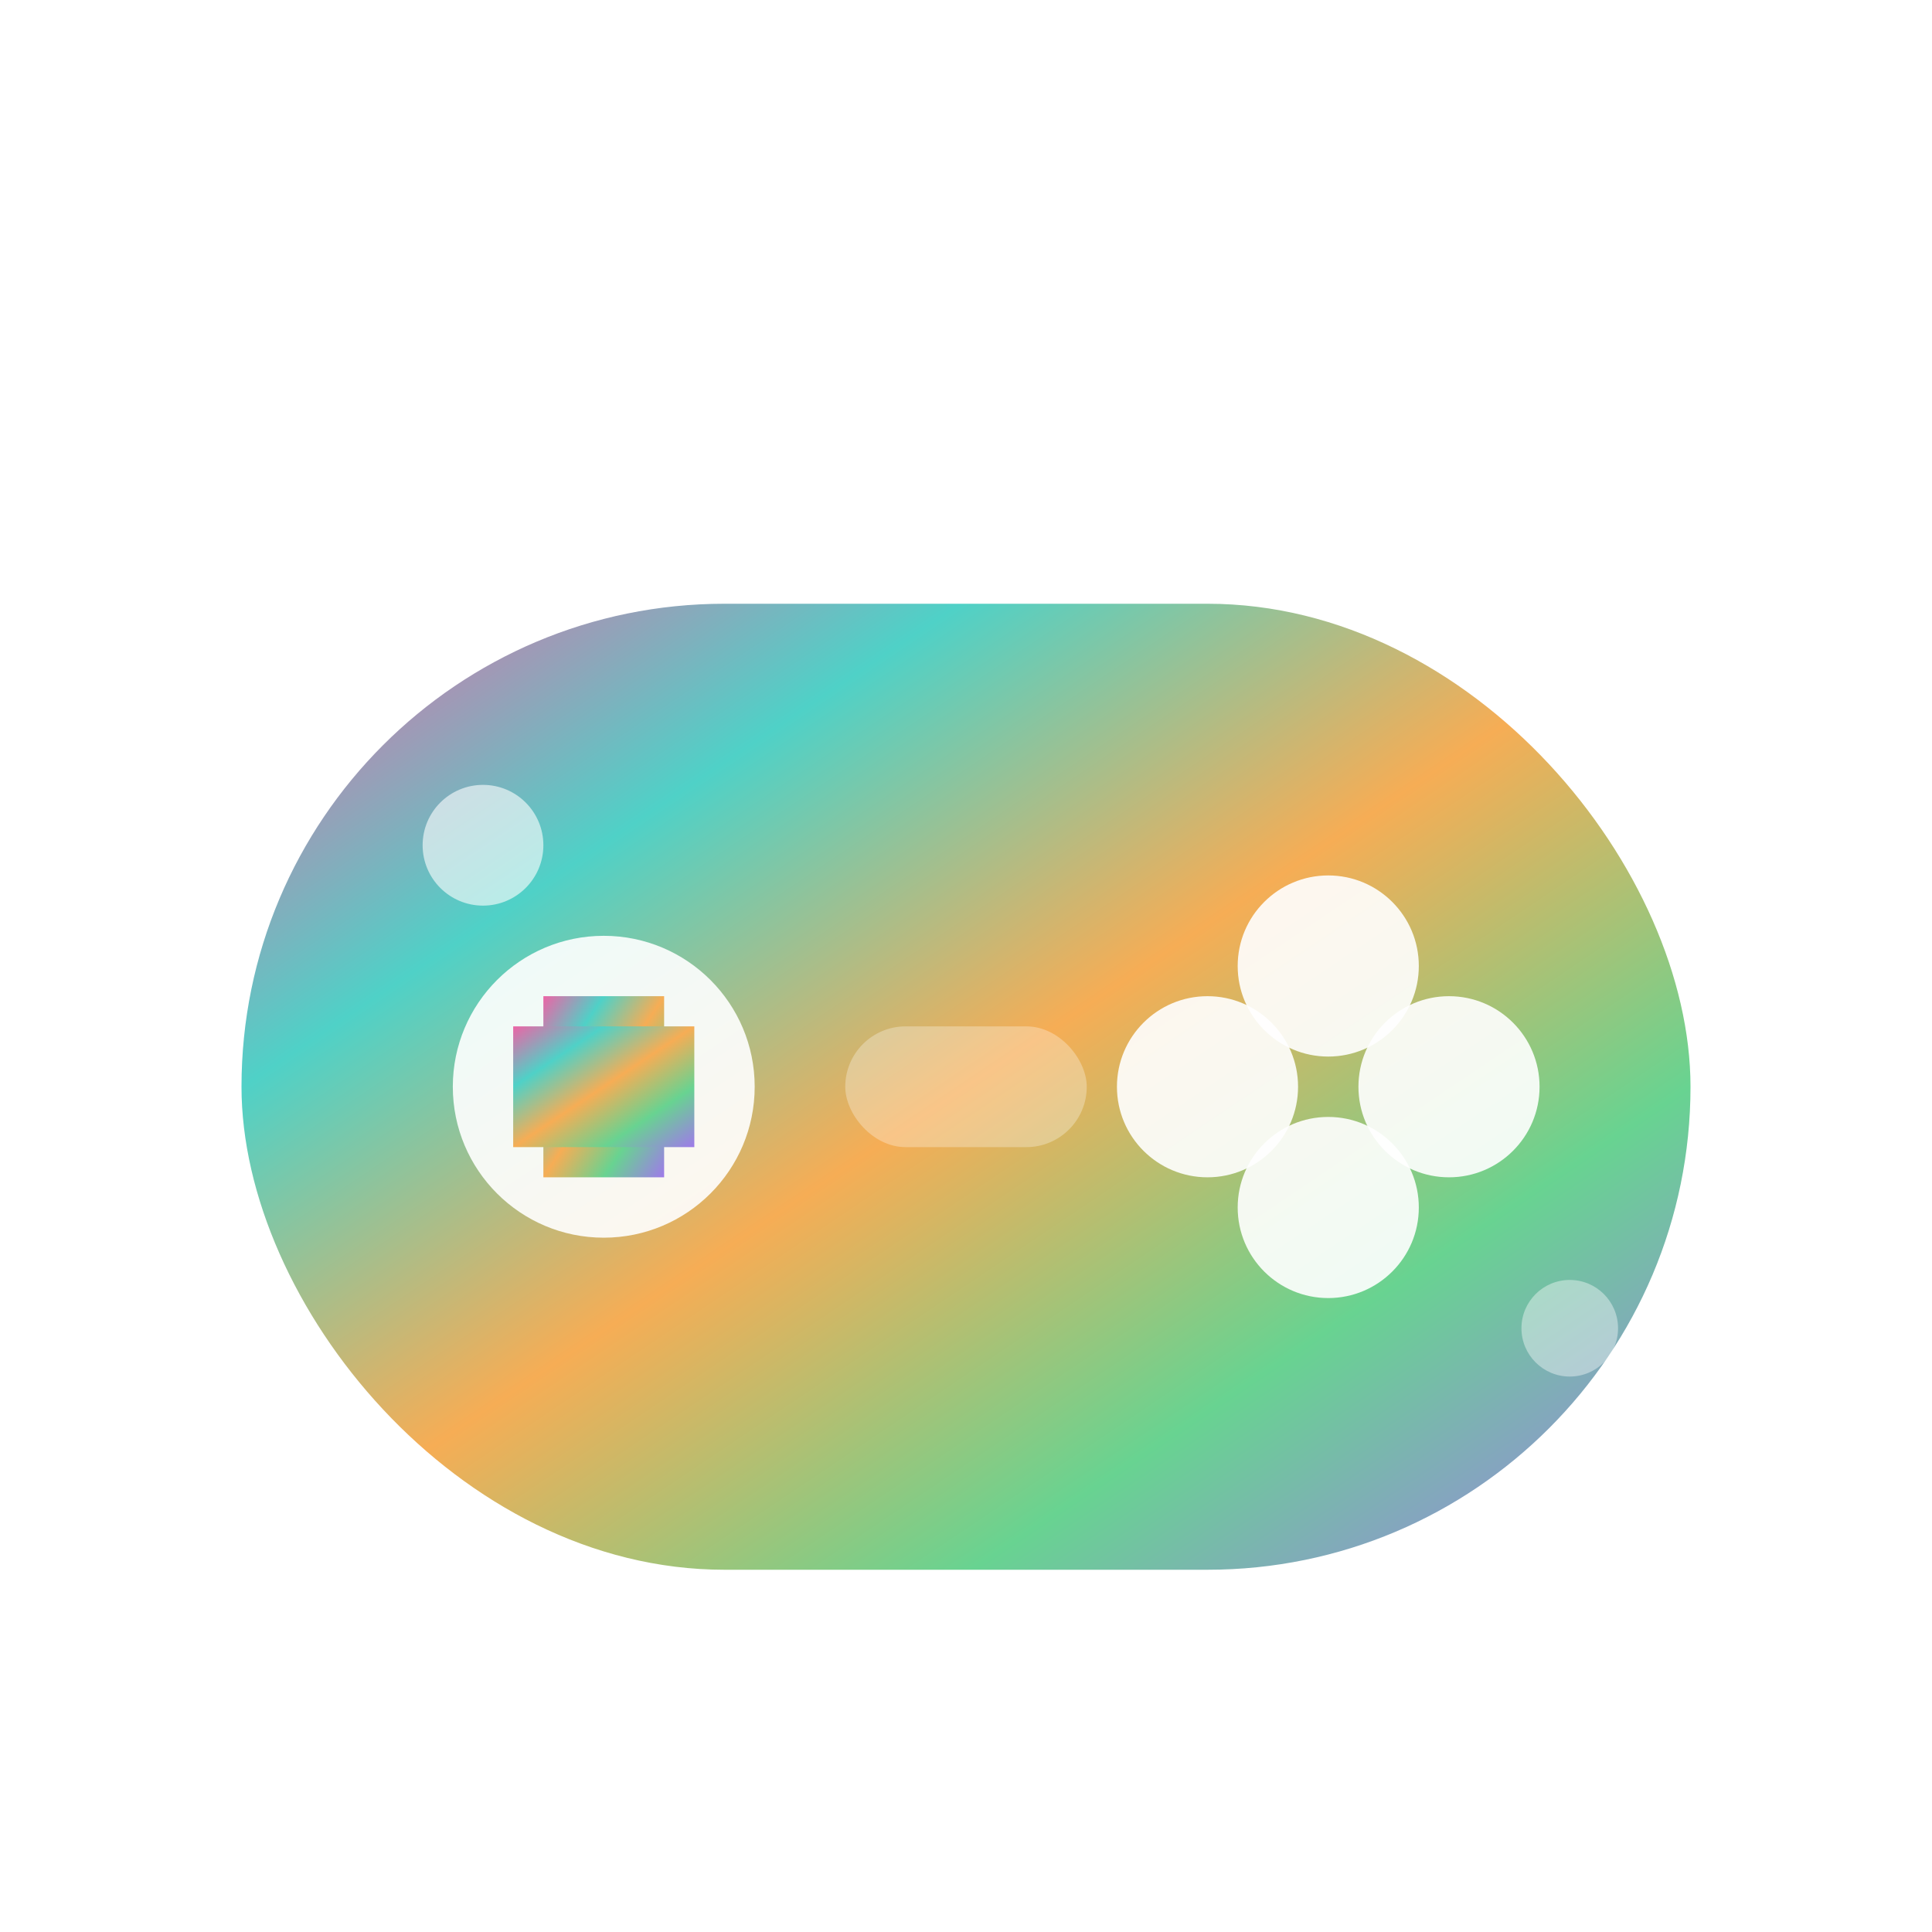 <svg width="32" height="32" viewBox="0 0 32 32" xmlns="http://www.w3.org/2000/svg">
  <defs>
    <linearGradient id="gamepadGradient" x1="0%" y1="0%" x2="100%" y2="100%">
      <stop offset="0%" style="stop-color:#ed64a6;stop-opacity:1" />
      <stop offset="25%" style="stop-color:#4fd1c7;stop-opacity:1" />
      <stop offset="50%" style="stop-color:#f6ad55;stop-opacity:1" />
      <stop offset="75%" style="stop-color:#68d391;stop-opacity:1" />
      <stop offset="100%" style="stop-color:#9f7aea;stop-opacity:1" />
    </linearGradient>
    <filter id="shadow" x="-50%" y="-50%" width="200%" height="200%">
      <feDropShadow dx="1" dy="2" stdDeviation="2" flood-color="rgba(0,0,0,0.3)"/>
    </filter>
  </defs>
  
  <!-- 游戏手柄主体 -->
  <rect x="4" y="10" width="24" height="16" rx="8" ry="8" fill="url(#gamepadGradient)" filter="url(#shadow)"/>
  
  <!-- 左侧按钮组 (方向键) -->
  <circle cx="10" cy="18" r="2.5" fill="white" opacity="0.9"/>
  <rect x="9" y="16.5" width="2" height="3" fill="url(#gamepadGradient)"/>
  <rect x="8.5" y="17" width="3" height="2" fill="url(#gamepadGradient)"/>
  
  <!-- 右侧按钮组 -->
  <circle cx="22" cy="16" r="1.5" fill="white" opacity="0.9"/>
  <circle cx="24" cy="18" r="1.5" fill="white" opacity="0.9"/>
  <circle cx="20" cy="18" r="1.5" fill="white" opacity="0.9"/>
  <circle cx="22" cy="20" r="1.5" fill="white" opacity="0.9"/>
  
  <!-- 装饰性闪光效果 -->
  <circle cx="8" cy="14" r="1" fill="white" opacity="0.6"/>
  <circle cx="26" cy="22" r="0.8" fill="white" opacity="0.4"/>
  
  <!-- 中央装饰 -->
  <rect x="14" y="17" width="4" height="2" rx="1" fill="white" opacity="0.3"/>
</svg>
